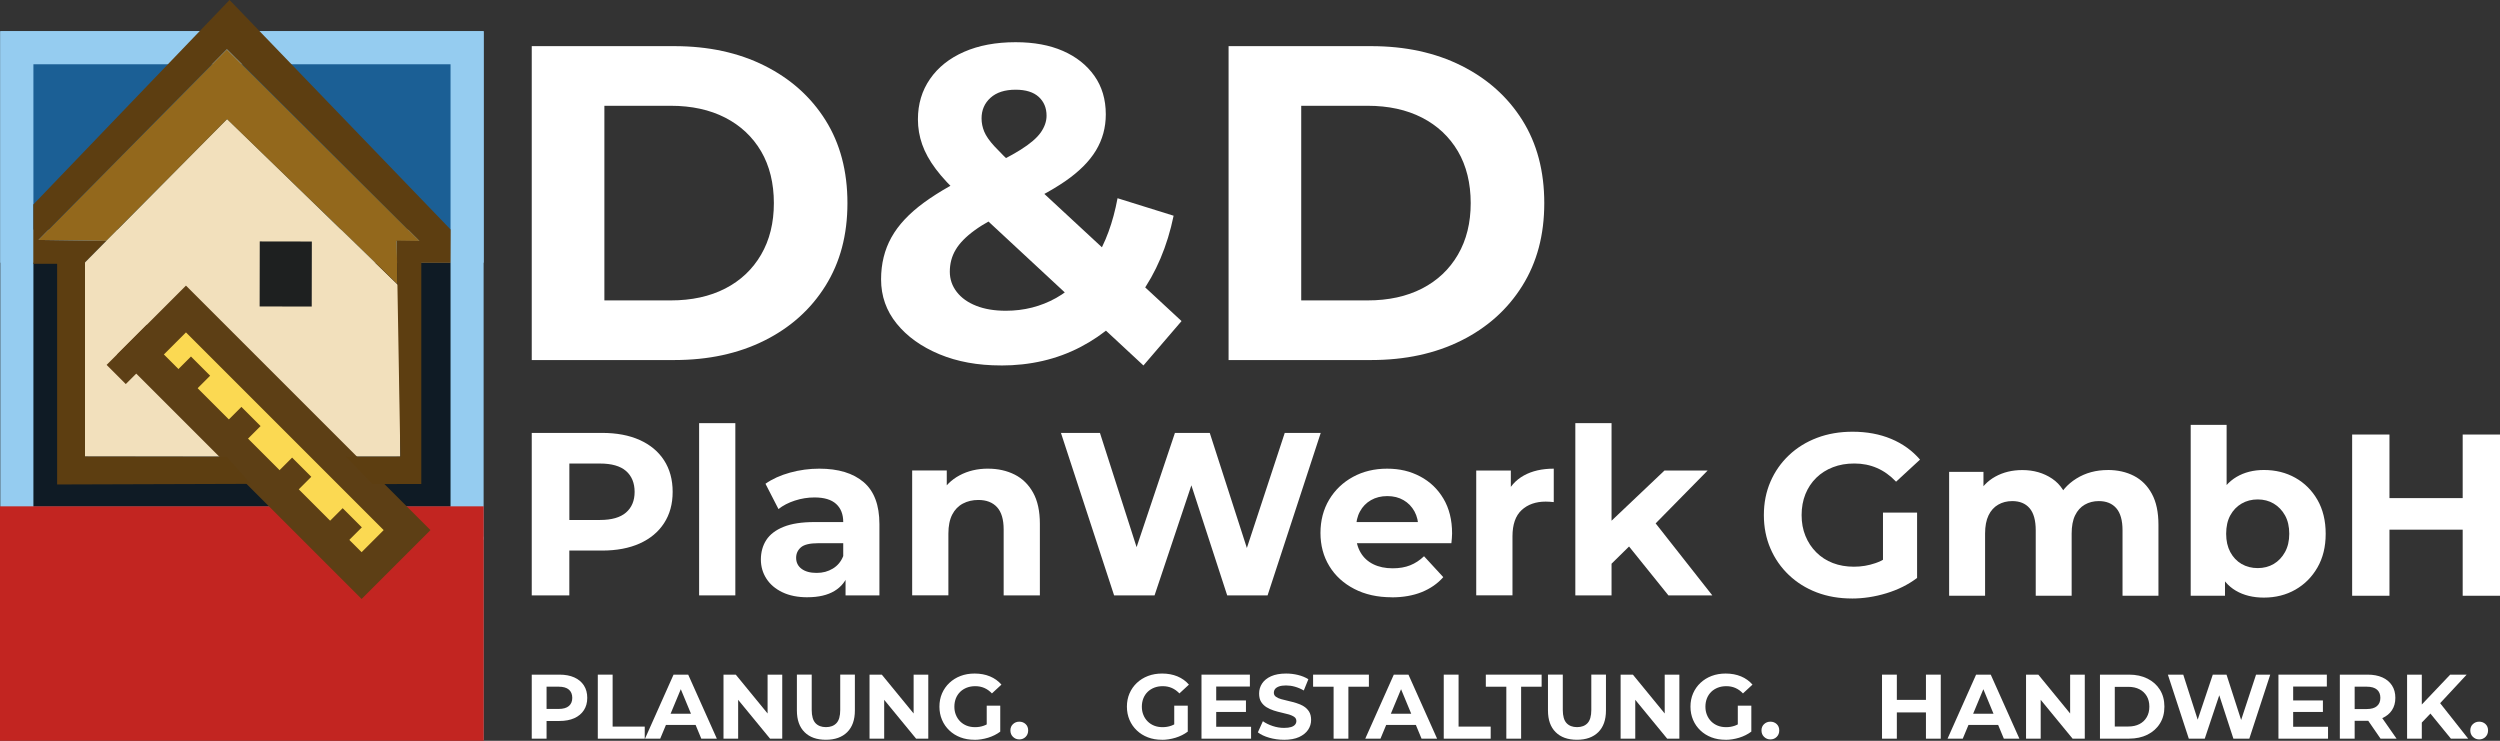 <?xml version="1.0" encoding="UTF-8"?> <svg xmlns="http://www.w3.org/2000/svg" id="_Слой_2" data-name="Слой 2" viewBox="0 0 755.81 223.97"><rect x="0" y="0" width="755.81" height="223.97" fill="#333333" stroke="none"/><defs><style> .cls-1 { fill: none; stroke: #5d3f15; } .cls-1, .cls-2, .cls-3 { stroke-miterlimit: 10; stroke-width: 10px; } .cls-4 { fill: #c22521; } .cls-2 { fill: #1b5f95; } .cls-2, .cls-3 { stroke: #95ccf0; } .cls-5 { fill: #1e2020; } .cls-6 { fill: #fff; } .cls-7 { fill: #5d3f15; } .cls-8 { fill: #fbd952; } .cls-9 { fill: #93681c; } .cls-10 { fill: #96ccf0; } .cls-3 { fill: #0f1b25; } .cls-11 { fill: #5d3e11; } .cls-12 { fill: #f2e0bc; } </style></defs><g id="_Слой_1-2" data-name="Слой 1"><rect class="cls-3" x="5.1" y="14.43" width="136.11" height="143.75"></rect><rect class="cls-2" x="5.1" y="14.43" width="136.11" height="59.99"></rect><polygon class="cls-12" points="120.68 86.49 68.66 35.96 25.69 79.35 25.69 138.05 121.04 138.05 120.68 86.49"></polygon><rect class="cls-5" x="76.56" y="74.97" width="19.66" height="15.75" transform="translate(3.39 169.08) rotate(-89.9)"></rect><rect class="cls-10" x=".07" y="162.22" width="146.13" height="61.53"></rect><rect class="cls-4" y="153.07" width="146.24" height="70.9"></rect><rect class="cls-8" x="76.16" y="89.38" width="13.41" height="88.39" transform="translate(-70.18 97.72) rotate(-45)"></rect><rect class="cls-1" x="73.05" y="86.45" width="19.44" height="94.53" transform="translate(-70.31 97.69) rotate(-45)"></rect><rect class="cls-7" x="37.1" y="98.57" width="8.2" height="17.16" transform="translate(87.83 2.25) rotate(45)"></rect><rect class="cls-7" x="51.43" y="108.56" width="8.2" height="14.45" transform="translate(98.13 -5.35) rotate(45)"></rect><rect class="cls-7" x="66.67" y="123.8" width="8.2" height="14.45" transform="translate(113.38 -11.67) rotate(45)"></rect><rect class="cls-7" x="82" y="139.13" width="8.2" height="14.45" transform="translate(128.71 -18.02) rotate(45)"></rect><rect class="cls-7" x="97.29" y="154.42" width="8.2" height="14.45" transform="translate(143.99 -24.35) rotate(45)"></rect><polygon class="cls-9" points="11.63 72.54 68.58 14.98 126.79 72.83 119.91 72.83 120.19 85.97 68.65 36.04 32.14 72.83 11.63 72.54"></polygon><polygon class="cls-11" points="25.69 79.35 32.14 72.83 11.63 72.54 68.6 14.88 126.79 72.83 119.92 72.73 121.04 138.05 104.58 138.07 112.63 146.35 127.37 146.32 127.37 79.48 136.22 79.46 136.26 69.42 69.4 0 10.07 61.83 10.07 79.76 17.27 79.75 17.27 146.47 75.83 146.28 68.55 138.09 25.69 138.03 25.69 79.35"></polygon><g><path class="cls-6" d="M160.76,223.32v-19.36h8.38c1.73,0,3.23.28,4.48.84,1.25.56,2.22,1.37,2.9,2.42.68,1.05,1.02,2.3,1.02,3.76s-.34,2.68-1.02,3.73c-.68,1.05-1.65,1.86-2.9,2.42-1.25.56-2.75.84-4.48.84h-5.89l1.99-2.02v7.36h-4.48ZM165.24,216.46l-1.99-2.13h5.64c1.38,0,2.42-.3,3.1-.89s1.02-1.41,1.02-2.46-.34-1.9-1.02-2.49c-.68-.59-1.71-.89-3.1-.89h-5.64l1.99-2.13v10.98Z"></path><path class="cls-6" d="M180.73,223.32v-19.36h4.48v15.71h9.71v3.65h-14.19Z"></path><path class="cls-6" d="M195,223.32l8.63-19.36h4.43l8.66,19.36h-4.7l-7.08-17.09h1.77l-7.11,17.09h-4.59ZM199.32,219.17l1.19-3.4h9.96l1.22,3.4h-12.36Z"></path><path class="cls-6" d="M218.73,223.32v-19.36h3.71l11.42,13.94h-1.8v-13.94h4.43v19.36h-3.68l-11.45-13.94h1.8v13.94h-4.43Z"></path><path class="cls-6" d="M249.68,223.65c-2.75,0-4.9-.76-6.44-2.3-1.55-1.53-2.32-3.72-2.32-6.56v-10.84h4.48v10.68c0,1.84.38,3.17,1.13,3.98.76.81,1.82,1.22,3.18,1.22s2.42-.41,3.18-1.22c.76-.81,1.13-2.14,1.13-3.98v-10.68h4.43v10.84c0,2.84-.77,5.02-2.32,6.56-1.55,1.53-3.7,2.3-6.44,2.3Z"></path><path class="cls-6" d="M262.88,223.32v-19.36h3.71l11.42,13.94h-1.8v-13.94h4.43v19.36h-3.68l-11.45-13.94h1.8v13.94h-4.43Z"></path><path class="cls-6" d="M294.58,223.65c-1.53,0-2.94-.24-4.22-.73-1.28-.49-2.4-1.18-3.35-2.09-.95-.9-1.69-1.96-2.21-3.18s-.79-2.55-.79-4.01.26-2.79.79-4.01,1.27-2.28,2.23-3.18c.96-.9,2.08-1.6,3.37-2.09,1.29-.49,2.71-.73,4.26-.73,1.72,0,3.26.29,4.63.86,1.37.57,2.53,1.4,3.47,2.49l-2.88,2.66c-.7-.74-1.47-1.29-2.3-1.65-.83-.36-1.73-.54-2.71-.54s-1.8.15-2.57.44c-.77.3-1.44.72-2.01,1.27-.56.55-1,1.21-1.3,1.96-.3.76-.46,1.6-.46,2.52s.15,1.73.46,2.49c.3.76.74,1.42,1.3,1.98.56.56,1.23.99,1.99,1.29.76.3,1.61.44,2.53.44s1.75-.14,2.59-.43c.84-.29,1.65-.77,2.45-1.45l2.54,3.24c-1.05.79-2.27,1.4-3.66,1.83-1.39.42-2.78.64-4.16.64ZM298.31,220.61v-7.27h4.09v7.86l-4.09-.58Z"></path><path class="cls-6" d="M308.16,223.54c-.74,0-1.37-.25-1.9-.76s-.79-1.16-.79-1.95.26-1.43.79-1.92c.53-.49,1.16-.73,1.9-.73s1.39.24,1.91.73c.52.49.77,1.13.77,1.92s-.26,1.44-.77,1.95c-.52.51-1.15.76-1.91.76Z"></path><path class="cls-6" d="M351.26,223.65c-1.53,0-2.94-.24-4.22-.73-1.28-.49-2.4-1.18-3.35-2.09-.95-.9-1.69-1.96-2.21-3.18s-.79-2.55-.79-4.01.26-2.79.79-4.01,1.27-2.28,2.23-3.18c.96-.9,2.08-1.6,3.37-2.09,1.29-.49,2.71-.73,4.26-.73,1.72,0,3.26.29,4.63.86,1.37.57,2.53,1.4,3.47,2.49l-2.88,2.66c-.7-.74-1.47-1.29-2.3-1.65-.83-.36-1.73-.54-2.71-.54s-1.8.15-2.57.44c-.77.3-1.44.72-2.01,1.27-.56.55-1,1.21-1.3,1.96-.3.76-.46,1.6-.46,2.52s.15,1.73.46,2.49c.3.76.74,1.42,1.3,1.98.56.56,1.23.99,1.99,1.29.76.3,1.61.44,2.53.44s1.75-.14,2.59-.43c.84-.29,1.65-.77,2.45-1.45l2.54,3.24c-1.05.79-2.27,1.4-3.66,1.83-1.39.42-2.78.64-4.16.64ZM355,220.61v-7.27h4.09v7.86l-4.09-.58Z"></path><path class="cls-6" d="M367.69,219.72h10.54v3.6h-14.99v-19.36h14.63v3.6h-10.18v12.17ZM367.36,211.76h9.32v3.48h-9.32v-3.48Z"></path><path class="cls-6" d="M388.16,223.65c-1.55,0-3.03-.21-4.45-.62-1.42-.41-2.56-.95-3.43-1.62l1.52-3.37c.83.59,1.81,1.07,2.95,1.45s2.28.57,3.44.57c.89,0,1.6-.09,2.14-.26.54-.17.95-.42,1.2-.73.26-.31.39-.67.39-1.08,0-.52-.2-.93-.61-1.23-.41-.3-.94-.55-1.6-.75-.66-.19-1.4-.38-2.2-.55-.8-.18-1.6-.39-2.41-.65-.8-.26-1.53-.59-2.2-1-.66-.41-1.2-.94-1.62-1.6-.42-.66-.62-1.51-.62-2.54,0-1.11.3-2.12.9-3.03.6-.91,1.5-1.64,2.71-2.19,1.21-.54,2.72-.82,4.55-.82,1.22,0,2.42.14,3.6.43,1.18.29,2.22.71,3.13,1.29l-1.38,3.4c-.9-.52-1.81-.9-2.71-1.15-.9-.25-1.79-.37-2.66-.37s-1.58.1-2.13.3c-.55.2-.95.47-1.19.79-.24.32-.36.7-.36,1.12,0,.5.2.9.61,1.2.41.3.94.55,1.6.73.66.18,1.4.37,2.2.55.8.18,1.6.4,2.41.64.8.24,1.54.56,2.2.97s1.2.94,1.62,1.6c.41.66.62,1.5.62,2.52,0,1.09-.3,2.08-.91,2.99s-1.52,1.63-2.72,2.19c-1.21.55-2.73.83-4.58.83Z"></path><path class="cls-6" d="M403.18,223.32v-15.71h-6.2v-3.65h16.87v3.65h-6.2v15.71h-4.48Z"></path><path class="cls-6" d="M412.75,223.32l8.63-19.36h4.43l8.66,19.36h-4.7l-7.08-17.09h1.77l-7.11,17.09h-4.59ZM417.06,219.17l1.19-3.4h9.96l1.22,3.4h-12.36Z"></path><path class="cls-6" d="M436.48,223.32v-19.36h4.48v15.71h9.71v3.65h-14.19Z"></path><path class="cls-6" d="M455.4,223.32v-15.71h-6.2v-3.65h16.87v3.65h-6.2v15.71h-4.48Z"></path><path class="cls-6" d="M476.75,223.65c-2.75,0-4.9-.76-6.44-2.3-1.55-1.53-2.32-3.72-2.32-6.56v-10.84h4.48v10.68c0,1.84.38,3.17,1.13,3.98.76.81,1.82,1.22,3.18,1.22s2.43-.41,3.18-1.22,1.13-2.14,1.13-3.98v-10.68h4.43v10.84c0,2.84-.77,5.02-2.32,6.56-1.55,1.53-3.7,2.3-6.44,2.3Z"></path><path class="cls-6" d="M489.95,223.32v-19.36h3.71l11.42,13.94h-1.8v-13.94h4.43v19.36h-3.68l-11.45-13.94h1.8v13.94h-4.43Z"></path><path class="cls-6" d="M521.64,223.65c-1.53,0-2.94-.24-4.22-.73-1.28-.49-2.4-1.18-3.35-2.09-.95-.9-1.69-1.96-2.21-3.18s-.79-2.55-.79-4.01.26-2.79.79-4.01,1.27-2.28,2.23-3.18c.96-.9,2.08-1.6,3.37-2.09,1.29-.49,2.71-.73,4.26-.73,1.72,0,3.26.29,4.63.86,1.37.57,2.53,1.4,3.47,2.49l-2.88,2.66c-.7-.74-1.47-1.29-2.3-1.65-.83-.36-1.73-.54-2.71-.54s-1.8.15-2.57.44c-.77.3-1.44.72-2.01,1.27-.56.55-1,1.21-1.3,1.96-.3.76-.46,1.6-.46,2.52s.15,1.73.46,2.49c.3.76.74,1.42,1.3,1.98.56.56,1.23.99,1.99,1.29.76.3,1.61.44,2.53.44s1.75-.14,2.59-.43c.84-.29,1.65-.77,2.45-1.45l2.54,3.24c-1.05.79-2.27,1.4-3.66,1.83-1.39.42-2.78.64-4.16.64ZM525.38,220.61v-7.27h4.09v7.86l-4.09-.58Z"></path><path class="cls-6" d="M535.23,223.54c-.74,0-1.37-.25-1.9-.76s-.79-1.16-.79-1.95.26-1.43.79-1.92c.53-.49,1.16-.73,1.9-.73s1.39.24,1.91.73c.52.49.77,1.13.77,1.92s-.26,1.44-.77,1.95c-.52.51-1.15.76-1.91.76Z"></path><path class="cls-6" d="M573.46,223.32h-4.48v-19.36h4.48v19.36ZM582.59,215.38h-9.46v-3.79h9.46v3.79ZM582.26,203.96h4.48v19.36h-4.48v-19.36Z"></path><path class="cls-6" d="M588.79,223.32l8.63-19.36h4.43l8.66,19.36h-4.7l-7.08-17.09h1.77l-7.11,17.09h-4.59ZM593.1,219.17l1.19-3.4h9.96l1.22,3.4h-12.36Z"></path><path class="cls-6" d="M612.52,223.32v-19.36h3.71l11.42,13.94h-1.8v-13.94h4.43v19.36h-3.68l-11.45-13.94h1.8v13.94h-4.43Z"></path><path class="cls-6" d="M634.87,223.32v-19.36h8.8c2.1,0,3.96.4,5.56,1.2s2.86,1.92,3.76,3.36c.9,1.44,1.36,3.14,1.36,5.12s-.45,3.66-1.36,5.1c-.9,1.45-2.16,2.57-3.76,3.37s-3.46,1.2-5.56,1.2h-8.8ZM639.35,219.64h4.09c1.29,0,2.41-.24,3.36-.73.95-.49,1.69-1.18,2.21-2.09.53-.9.79-1.96.79-3.18s-.26-2.3-.79-3.19c-.53-.89-1.26-1.59-2.21-2.07-.95-.49-2.07-.73-3.36-.73h-4.09v12Z"></path><path class="cls-6" d="M661.73,223.32l-6.33-19.36h4.65l5.5,17.15h-2.32l5.75-17.15h4.15l5.53,17.15h-2.24l5.64-17.15h4.29l-6.33,19.36h-4.81l-4.9-15.05h1.27l-5.03,15.05h-4.81Z"></path><path class="cls-6" d="M693.28,219.72h10.54v3.6h-14.99v-19.36h14.63v3.6h-10.18v12.17ZM692.95,211.76h9.32v3.48h-9.32v-3.48Z"></path><path class="cls-6" d="M707.39,223.32v-19.36h8.38c1.73,0,3.23.28,4.48.84,1.25.56,2.22,1.37,2.9,2.42.68,1.05,1.02,2.3,1.02,3.76s-.34,2.68-1.02,3.72c-.68,1.04-1.65,1.84-2.9,2.39-1.25.55-2.75.83-4.48.83h-5.89l1.99-1.96v7.36h-4.48ZM711.87,216.46l-1.99-2.1h5.64c1.38,0,2.42-.3,3.1-.9.68-.6,1.02-1.42,1.02-2.48s-.34-1.9-1.02-2.49c-.68-.59-1.72-.89-3.1-.89h-5.64l1.99-2.13v10.98ZM719.7,223.32l-4.84-7.03h4.78l4.9,7.03h-4.84Z"></path><path class="cls-6" d="M727.72,223.32v-19.36h4.45v19.36h-4.45ZM731.73,218.89l-.25-5.17,9.27-9.76h4.98l-8.35,8.99-2.49,2.66-3.15,3.29ZM740.97,223.32l-6.89-8.44,2.93-3.18,9.18,11.62h-5.23Z"></path><path class="cls-6" d="M749.52,223.54c-.74,0-1.37-.25-1.9-.76s-.79-1.16-.79-1.95.26-1.43.79-1.92c.53-.49,1.16-.73,1.9-.73s1.39.24,1.91.73c.52.49.77,1.13.77,1.92s-.26,1.44-.77,1.95c-.52.51-1.15.76-1.91.76Z"></path></g><g><path class="cls-6" d="M160.76,108.85V13.95h43.11c10.3,0,19.39,1.97,27.25,5.9,7.86,3.93,14.01,9.42,18.44,16.47,4.43,7.05,6.64,15.41,6.64,25.08s-2.21,17.92-6.64,25.01c-4.43,7.1-10.57,12.61-18.44,16.54-7.86,3.93-16.95,5.9-27.25,5.9h-43.11ZM182.72,90.82h20.06c6.32,0,11.82-1.2,16.47-3.59,4.65-2.39,8.27-5.81,10.85-10.24,2.58-4.43,3.86-9.62,3.86-15.59s-1.29-11.27-3.86-15.66c-2.58-4.38-6.19-7.77-10.85-10.17-4.66-2.39-10.15-3.59-16.47-3.59h-20.06v58.83Z"></path><path class="cls-6" d="M302.56,110.48c-6.96,0-13.15-1.13-18.57-3.39-5.42-2.26-9.72-5.33-12.88-9.22-3.16-3.89-4.74-8.36-4.74-13.42,0-4.7,1.04-8.92,3.12-12.67,2.08-3.75,5.38-7.27,9.9-10.57,4.52-3.3,10.26-6.53,17.22-9.69,5.06-2.35,9.04-4.43,11.93-6.24,2.89-1.81,4.92-3.55,6.1-5.22,1.17-1.67,1.76-3.37,1.76-5.08,0-2.35-.79-4.25-2.37-5.69-1.58-1.44-3.91-2.17-6.98-2.17-3.25,0-5.79.81-7.59,2.44-1.81,1.63-2.71,3.71-2.71,6.24,0,1.36.27,2.69.81,4,.54,1.31,1.58,2.8,3.12,4.47,1.54,1.67,3.7,3.82,6.51,6.44l50.02,46.36-11.52,13.42-55.17-51.24c-3.16-2.89-5.69-5.6-7.59-8.13-1.9-2.53-3.28-5.02-4.13-7.46-.86-2.44-1.29-4.97-1.29-7.59,0-4.61,1.22-8.68,3.66-12.2,2.44-3.53,5.87-6.26,10.3-8.2,4.43-1.94,9.62-2.91,15.59-2.91,5.51,0,10.28.88,14.3,2.64,4.02,1.76,7.18,4.27,9.49,7.52,2.3,3.25,3.46,7.14,3.46,11.66,0,3.98-.99,7.61-2.98,10.91-1.99,3.3-5.08,6.39-9.28,9.29-4.2,2.89-9.69,5.83-16.47,8.81-4.61,2.08-8.25,4.09-10.91,6.03-2.67,1.94-4.59,3.91-5.76,5.9-1.18,1.99-1.76,4.2-1.76,6.64,0,2.26.7,4.29,2.1,6.1,1.4,1.81,3.37,3.21,5.9,4.2,2.53,1,5.51,1.49,8.95,1.49,5.51,0,10.57-1.29,15.18-3.86,4.61-2.58,8.52-6.42,11.73-11.52,3.21-5.1,5.49-11.32,6.85-18.64l16.95,5.29c-1.9,9.22-5.29,17.22-10.17,23.99-4.88,6.78-10.89,12.02-18.03,15.73-7.14,3.71-15.14,5.56-23.99,5.56Z"></path><path class="cls-6" d="M371.43,108.85V13.95h43.11c10.3,0,19.39,1.97,27.25,5.9,7.86,3.93,14.01,9.42,18.44,16.47,4.43,7.05,6.64,15.41,6.64,25.08s-2.21,17.92-6.64,25.01c-4.43,7.1-10.57,12.61-18.44,16.54-7.86,3.93-16.95,5.9-27.25,5.9h-43.11ZM393.39,90.82h20.06c6.32,0,11.82-1.2,16.47-3.59,4.65-2.39,8.27-5.81,10.85-10.24,2.58-4.43,3.86-9.62,3.86-15.59s-1.29-11.27-3.86-15.66c-2.58-4.38-6.19-7.77-10.85-10.17-4.66-2.39-10.15-3.59-16.47-3.59h-20.06v58.83Z"></path></g><g><path class="cls-6" d="M160.76,180v-49.12h21.26c4.4,0,8.19.71,11.37,2.14,3.18,1.43,5.64,3.47,7.37,6.14,1.73,2.67,2.6,5.85,2.6,9.54s-.87,6.81-2.6,9.47c-1.73,2.67-4.19,4.71-7.37,6.14-3.18,1.43-6.97,2.14-11.37,2.14h-14.95l5.05-5.12v18.67h-11.37ZM172.13,162.6l-5.05-5.4h14.32c3.51,0,6.13-.75,7.86-2.25,1.73-1.5,2.6-3.58,2.6-6.24s-.87-4.82-2.6-6.32c-1.73-1.5-4.35-2.25-7.86-2.25h-14.32l5.05-5.4v27.86Z"></path><path class="cls-6" d="M211.36,180v-52.07h10.95v52.07h-10.95Z"></path><path class="cls-6" d="M244.13,180.57c-2.95,0-5.47-.5-7.58-1.51-2.11-1.01-3.72-2.37-4.84-4.11-1.12-1.73-1.68-3.67-1.68-5.82s.55-4.21,1.65-5.89c1.1-1.68,2.84-3.01,5.23-3.97,2.39-.96,5.5-1.44,9.33-1.44h10.03v6.39h-8.84c-2.57,0-4.34.42-5.3,1.26-.96.84-1.44,1.89-1.44,3.16,0,1.4.55,2.52,1.65,3.33,1.1.82,2.61,1.23,4.53,1.23s3.46-.43,4.91-1.3c1.45-.87,2.5-2.14,3.16-3.82l1.68,5.05c-.8,2.43-2.25,4.28-4.35,5.54-2.1,1.26-4.82,1.89-8.14,1.89ZM255.63,180v-7.37l-.7-1.61v-13.19c0-2.34-.71-4.16-2.14-5.47-1.43-1.31-3.61-1.97-6.56-1.97-2.01,0-3.99.32-5.93.95-1.94.63-3.59,1.49-4.95,2.56l-3.93-7.65c2.06-1.45,4.54-2.57,7.44-3.37,2.9-.8,5.85-1.19,8.84-1.19,5.75,0,10.22,1.36,13.4,4.07,3.18,2.71,4.77,6.95,4.77,12.7v21.54h-10.25Z"></path><path class="cls-6" d="M298.72,141.69c2.99,0,5.67.6,8.04,1.79,2.36,1.19,4.22,3.02,5.58,5.47s2.04,5.6,2.04,9.44v21.61h-10.95v-19.93c0-3.04-.67-5.29-2-6.74-1.33-1.45-3.22-2.18-5.65-2.18-1.73,0-3.29.36-4.67,1.09-1.38.73-2.46,1.84-3.23,3.33-.77,1.5-1.16,3.42-1.16,5.75v18.67h-10.95v-37.75h10.46v10.46l-1.97-3.16c1.36-2.53,3.3-4.47,5.82-5.82,2.53-1.36,5.4-2.04,8.63-2.04Z"></path><path class="cls-6" d="M336.82,180l-16.07-49.12h11.79l13.96,43.51h-5.89l14.6-43.51h10.53l14.03,43.51h-5.68l14.32-43.51h10.88l-16.07,49.12h-12.21l-12.42-38.17h3.23l-12.77,38.17h-12.21Z"></path><path class="cls-6" d="M420.75,180.57c-4.3,0-8.08-.84-11.33-2.53-3.25-1.68-5.77-3.99-7.54-6.91-1.78-2.92-2.67-6.26-2.67-10s.88-7.15,2.63-10.07c1.75-2.92,4.15-5.22,7.19-6.88,3.04-1.66,6.48-2.49,10.32-2.49s7.03.78,10,2.35c2.97,1.57,5.32,3.81,7.05,6.74,1.73,2.92,2.6,6.42,2.6,10.49,0,.42-.02.9-.07,1.44-.05.54-.09,1.04-.14,1.51h-30.67v-6.39h24.91l-4.21,1.9c0-1.97-.4-3.67-1.19-5.12-.8-1.45-1.89-2.58-3.3-3.4-1.4-.82-3.04-1.23-4.91-1.23s-3.52.41-4.95,1.23c-1.43.82-2.54,1.96-3.33,3.44-.8,1.47-1.19,3.22-1.19,5.23v1.68c0,2.06.46,3.87,1.37,5.44s2.2,2.76,3.86,3.58c1.66.82,3.61,1.23,5.86,1.23,2.01,0,3.78-.3,5.3-.91,1.52-.61,2.91-1.52,4.18-2.74l5.82,6.32c-1.73,1.97-3.91,3.47-6.53,4.53-2.62,1.05-5.64,1.58-9.05,1.58Z"></path><path class="cls-6" d="M446.3,180v-37.75h10.46v10.67l-1.47-3.09c1.12-2.67,2.92-4.69,5.4-6.07,2.48-1.38,5.5-2.07,9.05-2.07v10.11c-.47-.05-.89-.08-1.26-.11-.38-.02-.77-.04-1.19-.04-2.99,0-5.42.86-7.26,2.56-1.85,1.71-2.77,4.36-2.77,7.96v17.82h-10.95Z"></path><path class="cls-6" d="M476.26,180v-52.07h10.95v52.07h-10.95ZM485.31,172.29l.28-13.33,17.61-16.7h13.05l-16.91,17.19-5.68,4.63-8.35,8.21ZM504.4,180l-12.77-15.86,6.88-8.49,19.16,24.35h-13.26Z"></path></g><g><path class="cls-6" d="M559.87,180.94c-3.85,0-7.39-.61-10.62-1.84-3.23-1.23-6.03-2.98-8.43-5.26-2.39-2.27-4.25-4.94-5.57-8.01-1.32-3.06-1.99-6.43-1.99-10.1s.66-7.03,1.99-10.1c1.32-3.06,3.19-5.73,5.6-8.01,2.41-2.28,5.25-4.03,8.5-5.26,3.25-1.23,6.82-1.84,10.72-1.84,4.32,0,8.21.72,11.66,2.16,3.46,1.44,6.37,3.53,8.74,6.27l-7.24,6.68c-1.77-1.86-3.69-3.24-5.78-4.14-2.09-.91-4.36-1.36-6.82-1.36s-4.53.37-6.48,1.12-3.63,1.81-5.05,3.2c-1.42,1.39-2.51,3.04-3.28,4.94-.76,1.9-1.15,4.01-1.15,6.34s.38,4.37,1.15,6.27c.77,1.9,1.86,3.56,3.28,4.98,1.41,1.42,3.09,2.5,5.01,3.24s4.05,1.11,6.37,1.11,4.4-.36,6.51-1.08c2.11-.72,4.16-1.94,6.16-3.65l6.41,8.15c-2.65,1.99-5.72,3.53-9.23,4.6-3.5,1.07-7,1.6-10.48,1.6ZM569.27,173.29v-18.31h10.31v19.78l-10.31-1.46Z"></path><path class="cls-6" d="M637.23,142.09c2.97,0,5.6.59,7.9,1.77,2.29,1.18,4.11,2.99,5.43,5.43,1.33,2.44,1.99,5.56,1.99,9.37v21.45h-10.86v-19.78c0-3.01-.63-5.24-1.88-6.68s-3.02-2.16-5.29-2.16c-1.58,0-2.99.36-4.25,1.08-1.25.72-2.23,1.8-2.92,3.24-.7,1.44-1.04,3.27-1.04,5.5v18.8h-10.86v-19.78c0-3.01-.62-5.24-1.85-6.68-1.23-1.44-2.98-2.16-5.25-2.16-1.58,0-3,.36-4.25,1.08s-2.23,1.8-2.92,3.24-1.04,3.27-1.04,5.5v18.8h-10.87v-37.46h10.38v10.24l-1.95-2.99c1.3-2.55,3.14-4.49,5.53-5.81s5.12-1.98,8.18-1.98c3.43,0,6.44.87,9.02,2.61,2.57,1.74,4.28,4.4,5.12,7.97l-3.83-1.05c1.25-2.92,3.26-5.24,6.02-6.96,2.76-1.72,5.93-2.58,9.5-2.58Z"></path><path class="cls-6" d="M662.3,180.11v-51.67h10.86v21.79l-.7,11.07.21,11.14v7.66h-10.38ZM684.44,180.67c-3.29,0-6.13-.7-8.49-2.09-2.37-1.39-4.18-3.52-5.43-6.37-1.25-2.86-1.88-6.47-1.88-10.83s.66-8.03,1.98-10.86c1.33-2.83,3.17-4.94,5.54-6.34,2.37-1.39,5.13-2.09,8.28-2.09,3.53,0,6.7.79,9.51,2.37,2.8,1.58,5.03,3.81,6.68,6.68,1.65,2.88,2.48,6.29,2.48,10.24s-.83,7.29-2.48,10.17c-1.65,2.88-3.88,5.12-6.68,6.72-2.81,1.6-5.98,2.4-9.51,2.4ZM682.56,171.75c1.81,0,3.42-.42,4.84-1.25,1.41-.84,2.55-2.03,3.41-3.59.86-1.56,1.29-3.4,1.29-5.54s-.43-4.04-1.29-5.57c-.86-1.53-2-2.71-3.41-3.55-1.42-.84-3.03-1.26-4.84-1.26s-3.44.42-4.88,1.26-2.57,2.02-3.41,3.55c-.83,1.53-1.25,3.39-1.25,5.57s.42,3.98,1.25,5.54c.84,1.56,1.97,2.75,3.41,3.59,1.44.83,3.07,1.25,4.88,1.25Z"></path><path class="cls-6" d="M722.39,180.11h-11.28v-48.74h11.28v48.74ZM745.37,160.13h-23.82v-9.54h23.82v9.54ZM744.53,131.37h11.28v48.74h-11.28v-48.74Z"></path></g></g></svg> 